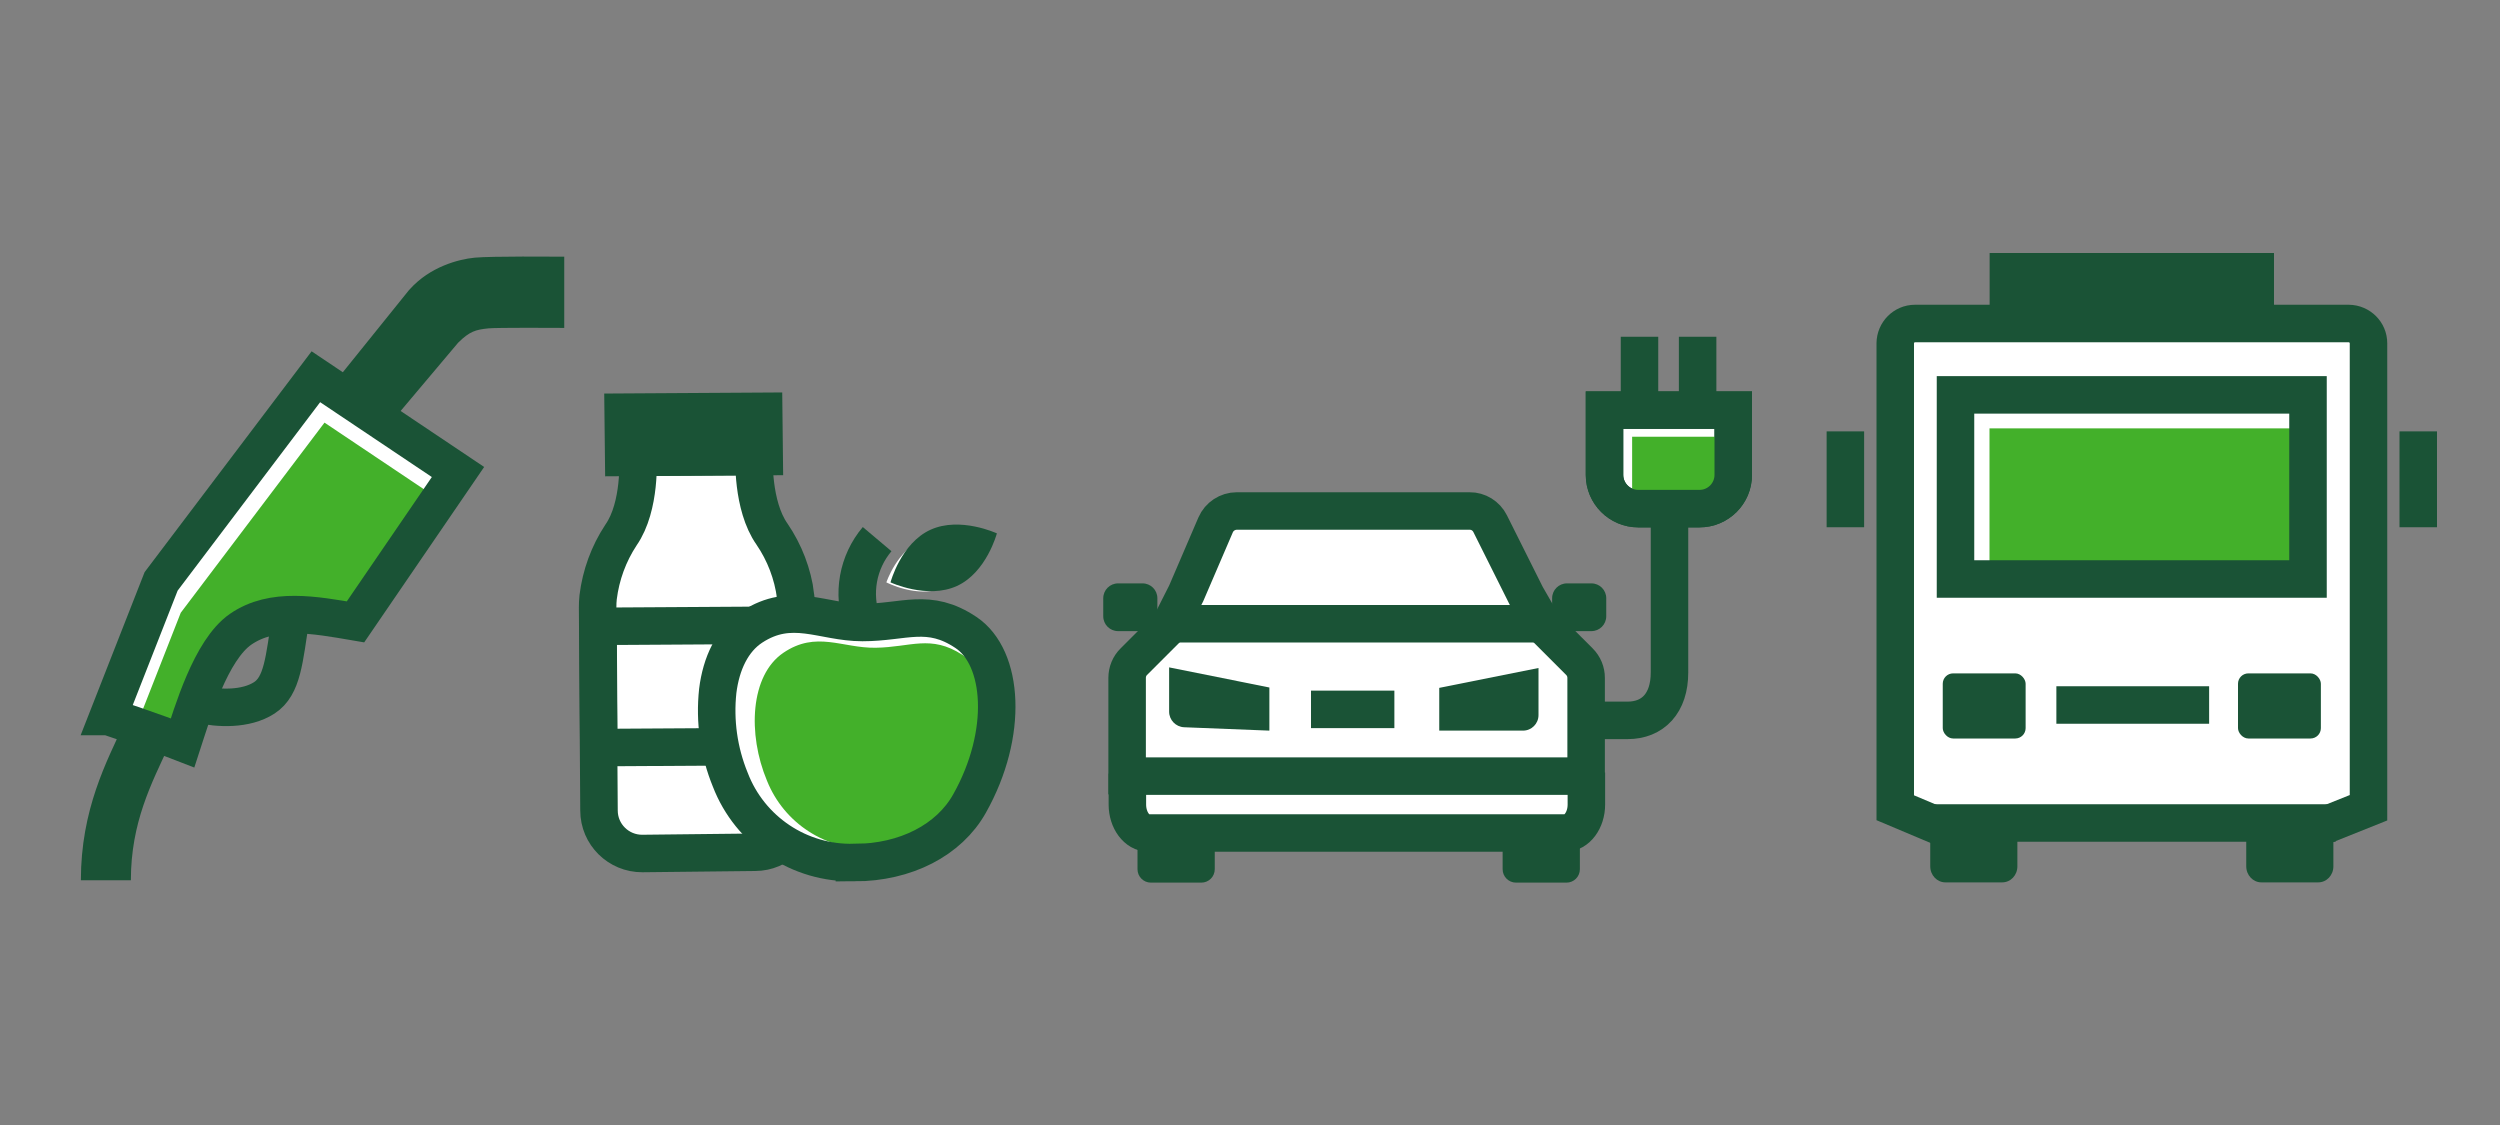 <?xml version="1.0" encoding="UTF-8"?><svg id="LINE_ART_STROKE" xmlns="http://www.w3.org/2000/svg" viewBox="0 0 200 90"><rect x="0" y="0" width="200" height="90" fill="#808080" stroke="none"/><defs><style>.cls-1,.cls-2,.cls-3,.cls-4,.cls-5,.cls-6{stroke:#1a5336;}.cls-1,.cls-2,.cls-3,.cls-5{fill:none;}.cls-1,.cls-4,.cls-5,.cls-6{stroke-miterlimit:10;}.cls-1,.cls-6{stroke-width:3px;}.cls-2{stroke-miterlimit:10.03;stroke-width:3.01px;}.cls-3{stroke-miterlimit:10;stroke-width:3px;}.cls-4,.cls-7{fill:#1a5336;}.cls-5{stroke-width:4px;}.cls-6,.cls-8{fill:#fff;}.cls-9{fill:#43b02a;}.cls-9,.cls-7,.cls-8{stroke-width:0px;}</style></defs><path class="cls-8" d="m8.65,57.32l4.24-10.81,12.38-16.37,11.37,7.62-8.2,11.99c-3.28-.56-6.61-1.19-9.19.59-2.4,1.66-3.87,6.73-4.64,9.09-2.13-.83-5.95-2.11-5.95-2.11Z"/><path class="cls-9" d="m10.8,58.35c.93.32,2.2.76,3.35,1.18.91-2.79,2.36-6.81,4.72-8.45,2.79-1.93,6.09-1.5,9.33-.95l6.95-10.16-9.19-6.16-11.5,15.21-3.66,9.33Z"/><path class="cls-1" d="m8.65,57.32l4.24-10.81,12.38-16.37,11.37,7.62-8.2,11.99c-3.28-.56-6.61-1.19-9.19.59-2.4,1.66-3.87,6.73-4.64,9.09-2.13-.83-5.95-2.11-5.95-2.11Z"/><path class="cls-1" d="m23.26,49.39c-.53,3.4-.65,5.48-2.12,6.44-1.47.95-3.67.87-5.21.5"/><path class="cls-5" d="m11.74,58.73c-1.42,3.07-3.27,6.55-3.27,11.69"/><path class="cls-4" d="m44.64,25.73v-4.7s-5.36-.04-6.61.08-3.38.7-4.87,2.36c-.03.03-.06.07-.09.1l-6.21,7.71,3.75,2.53,5.67-6.73c1.02-1.02,1.64-1.2,2.76-1.31.72-.07,5.6-.04,5.6-.04Z"/><path class="cls-8" d="m63.65,47.69c-.23-1.78-.88-3.48-1.89-4.96-1.62-2.3-1.43-6.21-1.43-6.21l-9.3.06s.26,3.91-1.35,6.22c-.99,1.5-1.61,3.2-1.83,4.98-.03.27-.04.54-.04.82l.11,16.24c0,1.91,1.56,3.45,3.47,3.44,0,0,0,0,0,0l9.01-.1c1.91,0,3.45-1.56,3.44-3.47,0,0,0,0,0,0l-.11-16.24c-.04-.24-.06-.51-.09-.78Z"/><path class="cls-1" d="m63.65,47.69c-.23-1.78-.88-3.48-1.89-4.96-1.62-2.3-1.43-6.21-1.43-6.21l-9.3.06s.26,3.91-1.35,6.22c-.99,1.5-1.61,3.2-1.83,4.98-.03.27-.04.54-.04.82l.11,16.24c0,1.91,1.56,3.45,3.47,3.44,0,0,0,0,0,0l9.01-.1c1.91,0,3.45-1.56,3.44-3.47,0,0,0,0,0,0l-.11-16.24c-.04-.24-.06-.51-.09-.78Z"/><polygon class="cls-2" points="49.9 36.59 49.86 32.98 61.09 32.91 61.13 36.52 49.9 36.59"/><rect class="cls-3" x="47.88" y="50.05" width="15.84" height="9.7" transform="translate(-.34 .35) rotate(-.35)"/><rect class="cls-7" x="50.07" y="33.44" width="10.42" height="2.38"/><path class="cls-8" d="m68.35,69c-4.38.12-8.36-2.54-9.93-6.63-.92-2.25-1.26-4.69-1-7.1.27-2.19,1.16-4.08,2.73-5.11,3.19-2.09,5.65-.36,8.84-.36,3.37,0,5.29-1.21,8.29.8s3.44,8.07.28,13.69c-1.64,2.92-5.1,4.71-9.21,4.72Z"/><path class="cls-8" d="m75.4,47.05c2.03-.82,2.87-3.41,2.87-3.41,0,0-2.42-1.28-4.46-.46s-2.9,3.41-2.9,3.41c0,0,2.46,1.28,4.49.46Z"/><path class="cls-9" d="m69.74,67.89c-3.66.15-7.02-2.03-8.38-5.43-1.57-3.75-1.34-8.43,1.3-10.23,2.64-1.8,4.72-.37,7.39-.41,2.81-.04,4.4-1.07,6.93.56s2.98,6.7.4,11.44c-1.33,2.46-4.2,4.01-7.63,4.07Z"/><path class="cls-1" d="m68.35,69c-4.38.12-8.36-2.54-9.93-6.63-.92-2.25-1.26-4.69-1-7.1.27-2.19,1.16-4.08,2.73-5.11,3.19-2.09,5.65-.36,8.84-.36,3.37,0,5.29-1.21,8.29.8s3.44,8.07.28,13.69c-1.64,2.92-5.1,4.71-9.21,4.72Z"/><path class="cls-1" d="m70.17,43.13c-1.56,1.85-2.01,4.38-1.19,6.66"/><path class="cls-7" d="m71.24,46.59s2.94,1.37,5.31.29,3.2-4.21,3.2-4.21c0,0-2.94-1.37-5.31-.29s-3.2,4.21-3.2,4.21Z"/><rect class="cls-8" x="152.13" y="26.26" width="36.83" height="38.98"/><rect class="cls-9" x="159.16" y="34.27" width="25.1" height="11.67"/><rect class="cls-7" x="155.42" y="53.87" width="6.63" height="5.21" rx=".83" ry=".83"/><rect class="cls-7" x="179.04" y="53.87" width="6.63" height="5.21" rx=".83" ry=".83"/><line class="cls-1" x1="164.51" y1="56.4" x2="176.73" y2="56.4"/><path class="cls-1" d="m183.73,66.92l5.75-2.3V27.46c0-.87-.71-1.57-1.58-1.58h-34.7c-.87,0-1.57.71-1.58,1.58v37.16l5.81,2.45"/><path class="cls-7" d="m186.67,65.88v3.43c0,.71-.54,1.28-1.21,1.28h-4.55c-.67,0-1.21-.58-1.21-1.28h0v-3.44"/><path class="cls-7" d="m161.39,65.88v3.43c0,.71-.54,1.28-1.21,1.28h-4.55c-.67,0-1.21-.58-1.21-1.28h0v-3.44"/><line class="cls-1" x1="186.85" y1="65.84" x2="154.24" y2="65.84"/><rect class="cls-1" x="156.44" y="31.59" width="28.2" height="14.73"/><line class="cls-1" x1="193.46" y1="34.51" x2="193.46" y2="42.18"/><line class="cls-1" x1="147.63" y1="34.51" x2="147.63" y2="42.18"/><rect class="cls-7" x="159.17" y="20.24" width="22.75" height="6.23"/><path class="cls-8" d="m126.89,61.8v-7.57c0-.49-.19-.95-.54-1.3l-2.88-2.88-1.38-2.4-2.88-5.76c-.31-.62-.95-1.02-1.64-1.01h-18.63c-.73,0-1.4.44-1.69,1.11l-2.35,5.47-1.31,2.59-2.88,2.88c-.35.34-.54.81-.54,1.3v9.32h.01v.81c0,1.26.76,2.28,1.69,2.28h33.34c.93,0,1.69-1.02,1.69-2.28v-2.56h-.03Z"/><path class="cls-1" d="m126.89,63.51v-9.28c0-.49-.19-.95-.54-1.3l-2.88-2.88-1.38-2.4-2.88-5.76c-.31-.62-.95-1.02-1.64-1.01h-18.63c-.73,0-1.4.44-1.69,1.11l-2.35,5.47-1.31,2.59-2.88,2.88c-.35.34-.54.81-.54,1.3v9.32"/><path class="cls-7" d="m123.24,50.49h2.83s1.24,0,1.24,0c.66,0,1.19-.53,1.19-1.19v-1.44c0-.66-.53-1.19-1.19-1.19h-1.95c-.66,0-1.19.53-1.19,1.19v1.23h-.93"/><path class="cls-7" d="m93.52,50.49h-2.83s-1.24,0-1.24,0c-.66,0-1.19-.53-1.19-1.19v-1.44c0-.66.53-1.19,1.19-1.19h1.95c.66,0,1.19.53,1.19,1.19v1.23h.93"/><path class="cls-7" d="m101.55,54.99v3.46s-6.82-.27-6.82-.27c-.67-.03-1.2-.58-1.2-1.25v-3.54l8.02,1.61Z"/><path class="cls-7" d="m115.14,55.03v3.42h6.7c.69,0,1.24-.56,1.24-1.24v-3.77l-7.94,1.59Z"/><path class="cls-7" d="m97.18,66.69v2.85c0,.59-.48,1.07-1.07,1.07h-4.04c-.59,0-1.07-.48-1.07-1.07v-2.85"/><path class="cls-7" d="m126.39,66.69v2.85c0,.59-.48,1.07-1.07,1.07h-4.04c-.59,0-1.07-.48-1.07-1.07v-2.85"/><path class="cls-1" d="m126.91,61.8v2.56c0,1.26-.76,2.28-1.69,2.28h-33.34c-.93,0-1.69-1.02-1.69-2.28v-2.47"/><line class="cls-1" x1="123.24" y1="49.9" x2="93.52" y2="49.9"/><line class="cls-1" x1="104.88" y1="56.75" x2="111.55" y2="56.75"/><line class="cls-1" x1="91.01" y1="62.09" x2="125.87" y2="62.09"/><path class="cls-6" d="m128.37,32.81h10.29v5.18c0,1.49-1.21,2.7-2.7,2.7h-4.9c-1.49,0-2.7-1.21-2.7-2.7v-5.18h0Z"/><path class="cls-9" d="m130.57,34.94v4.31c0,1.01.81,1.84,1.82,1.84,0,0,0,0,0,0h4.91c1.01,0,1.82-.82,1.83-1.83v-4.32h-8.56Z"/><path class="cls-1" d="m128.37,32.81h10.29v5.18c0,1.49-1.21,2.7-2.7,2.7h-4.9c-1.49,0-2.7-1.21-2.7-2.7v-5.18h0Z"/><line class="cls-1" x1="131.16" y1="32.45" x2="131.16" y2="26.94"/><line class="cls-1" x1="135.81" y1="32.45" x2="135.81" y2="26.94"/><path class="cls-1" d="m133.56,41.26v12.54c0,2.46-1.33,3.83-3.36,3.83h-4.65"/></svg>